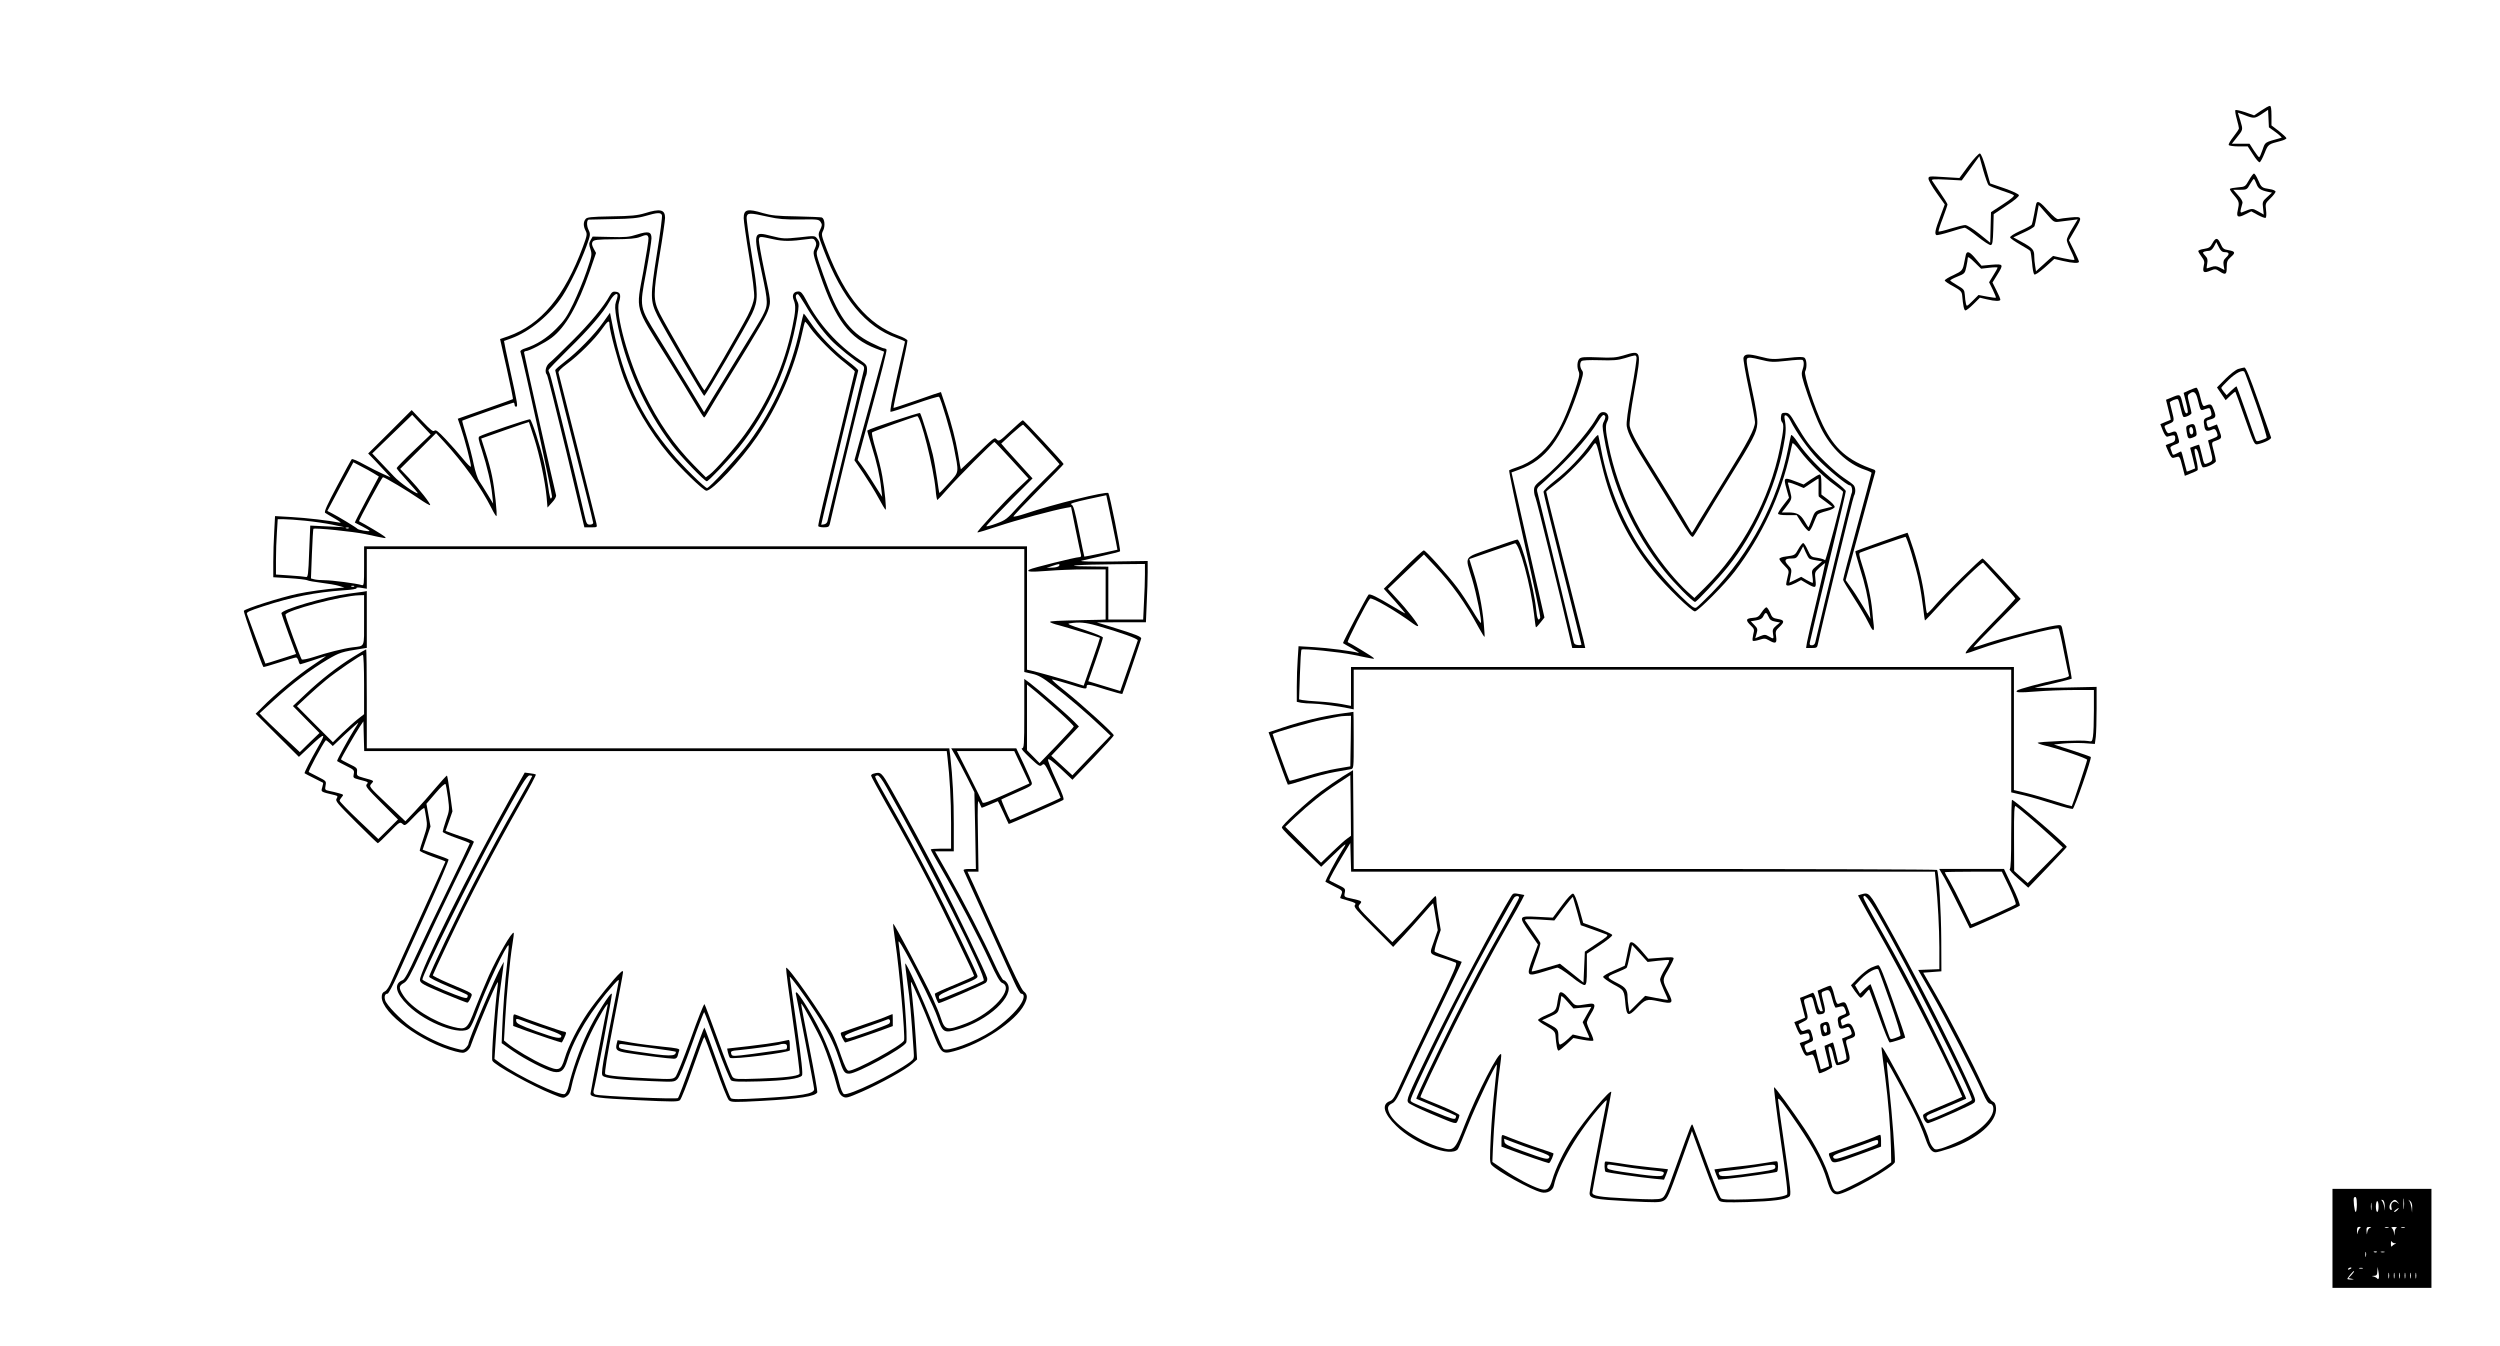 <?xml version="1.0" encoding="UTF-8" standalone="yes"?>
<svg version="1.0" xmlns="http://www.w3.org/2000/svg" width="1842.52px" height="992.126px" viewBox="0 0 1843 993" preserveAspectRatio="xMidYMid meet">
  <g transform="translate(0,993) scale(0.1,-0.1)" fill="#000000" stroke="none">
    <path d="M16674 9114 l-52 -35 -65 23 c-36 12 -69 19 -73 16 -4 -4 1 -34 10
-66 9 -32 16 -63 16 -69 0 -6 -18 -33 -41 -62 -22 -28 -38 -55 -34 -61 3 -5
36 -10 73 -10 l67 0 39 -60 c21 -34 43 -59 49 -57 6 2 22 32 36 67 27 67 27
66 119 90 23 6 42 15 42 20 0 6 -25 29 -55 53 l-55 42 0 73 c0 51 -4 72 -12
71 -7 0 -36 -16 -64 -35z m108 -160 c28 -21 47 -39 42 -40 -129 -36 -119 -30
-140 -89 -10 -30 -21 -55 -25 -55 -4 0 -21 23 -39 50 l-32 50 -65 0 -65 0 34
43 c49 61 49 58 29 125 l-19 61 52 -19 c67 -26 73 -25 126 10 l45 30 3 -65 3
-64 51 -37z"/>
    <path d="M14516 8709 l-68 -92 -114 7 c-111 7 -114 7 -114 -13 0 -11 27 -59
60 -105 l60 -84 -35 -94 c-36 -95 -41 -123 -27 -132 5 -3 51 8 103 24 52 17
100 30 107 30 7 0 49 -29 94 -65 45 -36 88 -64 97 -63 13 3 16 22 19 116 l3
112 94 63 c57 37 94 68 92 77 -1 8 -44 29 -107 51 l-105 36 -31 109 c-19 67
-36 110 -45 112 -8 1 -44 -38 -83 -89z m147 -145 c7 -7 48 -23 92 -38 44 -14
86 -30 93 -35 9 -5 -14 -26 -77 -67 l-90 -59 -3 -112 -3 -113 -80 65 c-46 37
-90 64 -104 65 -12 0 -61 -12 -107 -26 -47 -15 -87 -24 -90 -22 -2 3 11 47 31
97 19 51 35 97 35 103 0 5 -24 44 -53 86 -30 43 -57 83 -61 90 -6 10 14 12
106 7 l113 -6 65 89 65 90 28 -102 c16 -55 34 -106 40 -112z"/>
    <path d="M16584 8601 c-27 -48 -29 -49 -81 -53 -29 -3 -56 -7 -59 -11 -4 -3
10 -25 30 -48 39 -46 40 -53 27 -112 -12 -49 3 -56 58 -27 l42 21 49 -27 c26
-14 52 -24 57 -21 5 4 7 29 3 56 -6 49 -5 52 32 88 21 20 38 43 38 49 0 7 -19
16 -43 19 -58 9 -62 12 -86 68 -11 26 -25 47 -30 47 -5 0 -22 -22 -37 -49z
m55 -27 c13 -35 30 -47 85 -59 l30 -6 -36 -33 c-34 -31 -36 -36 -30 -81 l5
-48 -42 24 c-43 24 -42 24 -115 -6 -19 -8 -19 1 0 67 3 10 -9 33 -32 57 l-36
41 50 0 c49 0 52 2 73 40 13 22 25 40 29 40 3 0 12 -16 19 -36z"/>
    <path d="M15017 8433 c-3 -5 -10 -40 -17 -80 -7 -39 -16 -76 -19 -81 -3 -5
-41 -26 -84 -45 -49 -23 -77 -41 -75 -49 3 -7 36 -30 74 -52 38 -21 72 -43 75
-48 3 -5 9 -44 13 -86 3 -42 10 -80 16 -86 6 -6 34 13 79 52 l69 62 64 -15
c73 -17 118 -19 118 -5 0 5 -17 43 -37 84 l-37 74 42 72 c59 101 58 104 -30
96 -40 -4 -80 -9 -90 -12 -11 -3 -35 17 -75 61 -54 61 -76 75 -86 58z m171
-138 c23 3 63 8 88 11 l45 6 -40 -66 c-23 -36 -41 -75 -41 -86 0 -12 14 -48
31 -81 17 -34 28 -63 25 -66 -2 -3 -39 3 -81 12 l-76 17 -27 -23 c-15 -13 -43
-39 -63 -57 l-36 -33 -6 38 c-4 21 -7 54 -7 74 0 46 -12 60 -90 103 l-64 35
75 35 c42 19 78 40 81 48 3 7 11 45 18 85 l13 71 56 -64 c55 -64 57 -65 99
-59z"/>
    <path d="M4750 8357 c-53 -16 -99 -21 -245 -23 -156 -3 -182 -6 -192 -21 -17
-22 -16 -52 1 -85 13 -25 11 -35 -20 -119 -136 -366 -309 -573 -550 -659 l-61
-21 50 -221 c27 -121 47 -221 45 -222 -1 -2 -84 -31 -183 -66 -99 -35 -190
-67 -202 -71 l-22 -8 20 -58 c30 -86 81 -282 77 -295 -2 -6 -29 21 -59 58 -31
38 -88 103 -127 144 -56 59 -73 72 -83 63 -10 -10 -28 5 -90 70 l-78 82 -160
-160 -161 -160 48 -50 c26 -27 63 -67 82 -88 l35 -38 -56 25 c-30 13 -93 45
-139 70 -46 26 -87 43 -91 39 -4 -4 -53 -93 -108 -198 -74 -139 -98 -192 -88
-198 6 -5 39 -24 72 -43 41 -24 51 -33 32 -29 -73 15 -244 35 -353 41 l-121 7
-6 -114 c-4 -63 -7 -164 -7 -225 l0 -112 118 -7 c64 -4 124 -11 132 -15 9 -5
56 -13 105 -19 50 -6 108 -16 130 -23 l40 -12 -35 -3 c-100 -8 -235 -27 -315
-44 -122 -26 -386 -110 -392 -125 -4 -10 132 -399 144 -414 2 -2 54 13 116 33
62 20 118 37 125 37 6 0 14 -11 18 -25 3 -14 9 -25 13 -25 4 0 47 14 96 30 49
17 91 30 93 30 3 0 -42 -31 -99 -69 -105 -69 -283 -217 -371 -308 l-48 -48
159 -159 160 -159 81 76 c111 105 123 105 61 -1 -58 -102 -104 -192 -100 -196
2 -2 33 -18 69 -36 36 -18 66 -33 67 -34 2 -1 -1 -17 -6 -34 -10 -34 -14 -32
91 -57 24 -6 25 -9 15 -26 -11 -17 5 -36 143 -174 85 -85 158 -155 161 -155 4
0 42 36 85 80 75 77 78 79 97 63 18 -17 21 -15 88 55 40 42 71 67 74 60 2 -7
8 -40 13 -72 9 -53 7 -68 -19 -145 -16 -46 -29 -90 -29 -95 0 -6 43 -26 95
-45 52 -18 95 -34 95 -36 0 -2 -82 -185 -183 -407 -101 -221 -196 -434 -213
-472 -18 -43 -37 -72 -51 -79 -17 -7 -23 -19 -23 -42 0 -119 295 -336 543
-401 53 -13 61 -13 82 0 13 9 27 26 30 38 14 45 124 314 165 403 35 76 41 84
36 50 -22 -165 -49 -537 -40 -559 11 -30 294 -187 441 -246 78 -32 83 -33 106
-17 19 12 29 31 37 73 21 100 80 265 140 389 56 117 136 250 126 210 -9 -36
-126 -642 -126 -653 0 -26 55 -33 342 -47 265 -13 304 -13 318 0 9 8 52 116
95 240 43 124 81 225 84 225 4 0 41 -101 85 -224 43 -124 86 -232 97 -242 17
-15 36 -16 237 -5 283 15 403 34 415 64 2 7 -24 156 -59 332 -35 176 -62 321
-60 322 6 6 127 -217 160 -295 33 -78 79 -216 108 -327 10 -35 21 -54 39 -64
24 -13 33 -11 141 36 135 59 325 164 373 208 l34 30 -10 160 c-5 88 -16 216
-24 285 -8 68 -13 126 -11 127 5 5 97 -207 157 -362 65 -166 71 -173 158 -150
204 53 457 220 521 345 26 51 25 74 -4 97 -16 12 -75 132 -174 353 -83 184
-171 379 -196 433 l-45 97 41 0 40 0 -4 272 c-4 240 -2 268 10 237 8 -18 15
-35 17 -37 1 -2 28 9 60 23 32 14 59 25 60 25 1 0 19 -37 40 -82 20 -46 39
-84 40 -86 2 -3 371 159 402 177 9 5 -5 45 -52 146 -36 77 -63 146 -60 153 3
9 34 -14 93 -68 l87 -82 152 158 c84 88 153 164 153 170 0 14 -232 225 -361
328 -55 43 -97 81 -95 83 2 3 56 -11 119 -31 130 -41 137 -42 137 -21 0 21 11
20 143 -22 64 -20 119 -34 120 -32 4 5 134 388 139 408 3 14 -35 30 -217 86
l-110 34 181 1 181 0 6 143 c4 78 7 180 7 225 l0 84 -260 -4 c-155 -2 -247 0
-228 6 18 4 88 21 156 36 68 15 125 30 128 33 7 6 -76 418 -86 430 -13 15
-412 -84 -612 -152 -49 -16 -88 -26 -88 -20 0 5 83 92 185 195 102 102 185
188 185 191 0 8 -292 323 -301 323 -4 0 -45 -36 -92 -80 -78 -74 -85 -78 -100
-62 -19 18 -12 23 -193 -152 l-72 -68 -6 28 c-3 16 -10 58 -16 94 -17 96 -46
211 -87 335 -20 61 -37 111 -38 113 -1 1 -79 -25 -174 -59 -95 -33 -174 -59
-176 -58 -2 2 21 112 51 244 30 132 53 246 52 253 -2 8 -30 24 -64 36 -228 83
-393 279 -529 630 -42 110 -44 116 -29 145 17 34 11 89 -10 97 -6 2 -90 6
-186 8 -144 2 -188 7 -247 24 -116 35 -143 28 -143 -37 0 -20 18 -148 41 -286
25 -155 39 -268 36 -299 -3 -31 -20 -80 -48 -135 -53 -103 -312 -550 -319
-551 -7 0 -289 487 -330 569 -48 97 -48 138 -1 424 23 136 41 262 41 280 0 62
-36 70 -150 34z m127 -14 c4 -9 -13 -137 -37 -285 -50 -316 -50 -348 5 -459
53 -104 336 -589 344 -589 10 0 313 521 353 606 46 99 46 140 -2 432 -23 139
-40 265 -38 280 4 33 21 34 158 3 75 -17 124 -21 234 -20 132 2 141 1 154 -19
12 -18 11 -26 -4 -57 -17 -36 -17 -36 26 -148 137 -360 309 -567 536 -649 35
-13 64 -25 64 -28 -1 -3 -27 -120 -59 -260 -37 -165 -54 -256 -47 -258 6 -1
87 25 180 58 93 33 173 57 177 53 15 -16 87 -262 108 -364 40 -205 43 -185
-35 -272 -38 -42 -69 -75 -71 -73 -1 1 -9 50 -17 109 -9 58 -22 137 -31 174
-20 85 -84 295 -94 306 -6 6 -372 -115 -389 -129 -2 -1 13 -52 32 -114 39
-124 62 -225 71 -316 l7 -59 -23 35 c-12 19 -40 64 -63 100 -22 36 -53 81 -68
101 l-27 36 109 402 c61 222 108 407 104 412 -3 5 -11 9 -18 9 -8 0 -51 19
-97 42 -163 81 -247 201 -352 501 -52 147 -55 159 -41 185 18 36 18 55 -4 82
-17 22 -19 22 -132 9 -109 -11 -120 -11 -203 10 -138 35 -138 36 -73 -272 48
-225 48 -235 3 -322 -11 -22 -88 -150 -172 -285 -83 -135 -175 -285 -204 -333
l-53 -88 -117 193 c-65 106 -164 267 -220 358 -143 231 -140 217 -91 480 22
118 40 232 40 252 0 49 -21 55 -107 28 -58 -19 -87 -21 -198 -18 l-129 3 -15
-26 c-13 -23 -13 -33 -1 -68 12 -38 11 -46 -29 -163 -23 -68 -68 -175 -98
-238 -47 -97 -67 -126 -127 -186 -69 -69 -143 -116 -229 -144 -21 -6 -37 -17
-34 -24 20 -58 238 -1058 233 -1071 -11 -29 -16 -12 -31 94 -8 55 -21 131 -30
168 -26 113 -88 305 -101 310 -11 4 -344 -109 -373 -126 -11 -7 -7 -27 18
-102 38 -118 68 -245 76 -329 l7 -65 -41 68 c-22 37 -50 81 -61 97 -12 17 -30
71 -41 124 -10 51 -34 144 -53 207 -19 62 -34 115 -32 116 4 4 369 133 378
133 4 0 8 -7 8 -15 0 -8 5 -15 10 -15 16 0 13 16 -40 256 -28 125 -49 228 -48
229 2 1 26 10 53 19 138 50 290 176 380 315 55 86 129 239 175 364 31 86 31
89 15 123 -15 32 -13 74 3 74 4 0 84 2 177 4 133 2 185 7 240 23 89 26 114 27
122 6z m-99 -170 c2 -11 -16 -121 -38 -244 -55 -296 -67 -250 169 -628 81
-130 176 -284 210 -343 35 -60 66 -108 69 -108 4 0 20 24 36 53 16 28 84 140
150 247 234 380 277 454 291 505 15 51 15 56 -30 266 -25 118 -44 225 -43 239
3 28 3 28 108 5 73 -16 126 -16 251 1 41 6 48 4 58 -15 9 -17 8 -28 -4 -55
-16 -33 -15 -36 40 -197 114 -331 215 -464 410 -540 l61 -23 -109 -401 -110
-400 65 -95 c35 -52 86 -134 112 -182 26 -49 50 -88 53 -88 7 0 -6 144 -24
245 -8 50 -31 141 -50 204 -19 63 -30 117 -26 121 9 8 320 120 333 120 26 0
121 -380 136 -543 3 -43 10 -77 13 -75 4 2 39 39 78 84 72 82 333 344 343 344
3 0 60 -61 128 -135 l123 -135 -87 -82 c-92 -87 -296 -309 -290 -315 2 -3 71
18 152 45 133 45 410 119 504 136 l35 6 34 -168 c19 -92 36 -175 39 -184 3
-13 -1 -18 -14 -18 -25 0 -348 -80 -365 -91 -29 -17 4 -20 132 -10 73 6 200
11 281 11 l148 0 0 -185 0 -185 -47 -2 c-27 -1 -73 -2 -103 -2 -214 -5 -260
-7 -260 -14 0 -4 30 -16 68 -25 60 -16 293 -87 300 -92 1 -1 -25 -81 -59 -177
l-61 -176 -76 24 c-79 25 -266 77 -314 88 l-28 6 0 455 0 455 -2445 0 -2445 0
0 -146 c0 -134 -1 -145 -17 -140 -37 12 -220 36 -273 36 -30 0 -66 3 -79 7
l-23 6 7 181 c4 100 9 183 11 185 9 9 294 -20 384 -39 167 -36 157 -35 140
-17 -11 11 -147 92 -187 112 -6 3 169 325 176 325 13 0 186 -103 264 -157 43
-30 81 -52 84 -49 7 7 -80 118 -156 199 l-65 68 133 132 132 132 55 -60 c148
-161 275 -338 354 -494 17 -35 34 -61 36 -58 8 8 -13 204 -32 294 -8 43 -30
123 -48 178 l-32 100 175 62 c97 34 176 61 177 60 1 -1 18 -54 38 -117 42
-132 81 -319 92 -434 l7 -80 34 38 c21 22 32 44 29 54 -10 35 -236 1040 -236
1051 0 6 6 11 13 11 23 0 141 61 190 98 103 78 193 236 282 492 l46 134 -18
33 c-13 25 -15 38 -7 50 9 14 32 17 160 18 112 1 159 5 189 17 48 20 59 18 63
-9z m-1733 -1568 c-69 -66 -125 -124 -125 -128 0 -5 36 -48 79 -95 44 -48 78
-88 77 -90 -9 -9 -135 79 -175 123 -25 27 -72 77 -104 110 l-57 60 147 142
148 143 68 -73 68 -72 -126 -120z m4634 47 c72 -78 131 -144 131 -146 0 -2
-50 -52 -111 -112 -61 -60 -150 -152 -197 -204 -79 -89 -90 -97 -158 -122 -41
-15 -74 -24 -74 -19 0 5 77 86 171 181 l170 171 -78 86 c-43 47 -95 104 -116
128 l-37 43 77 71 c43 39 81 70 85 68 3 -1 65 -66 137 -145z m-4927 -214 l37
-23 -90 -169 c-49 -92 -89 -170 -87 -171 2 -1 27 -14 56 -29 28 -14 52 -29 52
-32 0 -8 -84 7 -90 16 -6 8 -139 89 -188 114 l-33 17 57 107 c31 59 74 140 96
179 l39 73 57 -30 c31 -16 74 -39 94 -52z m5485 -563 c-7 -3 -242 -53 -244
-51 -1 0 -19 86 -40 190 -31 155 -41 190 -57 195 -13 5 28 18 120 38 l139 30
42 -201 c23 -110 41 -201 40 -201z m-5992 214 c61 -6 151 -19 200 -29 l90 -19
-126 6 -126 6 -8 -192 c-6 -171 -9 -191 -24 -187 -9 2 -62 8 -118 11 l-103 7
0 107 c0 58 3 150 7 204 l6 97 45 0 c25 0 96 -5 157 -11z m322 -55 c-3 -3 -12
-4 -19 -1 -8 3 -5 6 6 6 11 1 17 -2 13 -5z m4983 -607 l0 -454 57 -13 c46 -10
77 -27 153 -86 109 -83 252 -205 355 -303 l71 -67 -141 -146 -140 -147 -78 72
-78 72 102 108 102 108 -34 35 c-44 46 -273 245 -327 285 l-42 31 0 -256 c0
-233 -2 -256 -17 -256 -10 0 13 -27 58 -69 68 -64 75 -68 91 -53 17 14 22 6
78 -113 34 -70 59 -129 58 -130 -8 -8 -370 -166 -372 -163 -9 11 -68 149 -65
151 2 2 55 25 117 53 100 44 112 51 107 71 -3 12 -29 73 -59 137 l-55 116
-240 0 -240 0 30 -52 c17 -29 56 -101 86 -162 l55 -110 6 -283 5 -283 -48 0
c-34 0 -46 -4 -42 -12 3 -7 79 -175 169 -373 90 -198 182 -399 203 -447 22
-49 45 -88 52 -88 25 0 25 -30 0 -72 -34 -58 -128 -146 -217 -204 -127 -82
-332 -157 -356 -131 -7 7 -42 87 -78 178 -77 195 -199 466 -204 451 -1 -5 6
-72 17 -148 18 -121 25 -207 45 -497 4 -55 3 -58 -27 -81 -122 -91 -456 -253
-488 -236 -10 6 -23 37 -34 82 -29 117 -83 265 -140 383 -57 116 -161 285
-176 285 -4 0 -6 -6 -4 -12 7 -23 135 -685 135 -702 0 -35 -92 -50 -392 -67
-159 -9 -211 -9 -222 0 -8 6 -54 126 -102 266 -49 140 -91 255 -94 255 -3 0
-45 -115 -95 -256 -49 -140 -94 -259 -100 -264 -12 -10 -577 14 -608 26 -13 4
-17 14 -14 28 24 98 137 702 135 714 -5 24 -123 -164 -183 -292 -52 -109 -112
-281 -135 -384 -7 -30 -19 -56 -29 -62 -32 -17 -348 134 -477 228 l-42 31 4
63 c15 237 27 379 40 464 8 55 17 119 20 144 l5 45 -17 -30 c-44 -76 -244
-547 -244 -574 0 -6 -9 -20 -19 -30 -18 -18 -23 -19 -74 -5 -102 26 -235 90
-332 159 -76 54 -182 164 -190 198 -8 29 0 47 18 47 7 0 39 60 72 133 32 72
132 294 222 491 90 198 160 363 156 366 -5 4 -49 22 -100 39 l-91 33 29 85 29
86 -15 84 -15 84 68 79 c38 45 69 73 73 66 3 -6 11 -51 18 -101 11 -86 11 -93
-14 -164 -14 -41 -25 -80 -25 -86 0 -7 45 -27 100 -46 55 -19 100 -37 100 -40
0 -3 -71 -152 -158 -330 -87 -178 -194 -402 -238 -498 -55 -121 -85 -176 -99
-181 -68 -26 -54 -95 39 -186 136 -133 397 -230 455 -168 10 10 33 60 51 109
67 184 223 515 236 502 3 -2 -2 -60 -10 -128 -16 -131 -33 -366 -38 -509 l-3
-85 85 -59 c88 -61 246 -142 296 -152 57 -11 80 8 104 87 50 165 179 375 343
558 33 36 39 40 35 20 -127 -647 -132 -679 -117 -695 19 -18 124 -30 361 -39
166 -7 167 -7 190 16 15 16 53 107 108 261 46 130 87 235 89 232 3 -2 45 -114
93 -247 48 -133 96 -248 105 -256 14 -10 57 -12 208 -8 194 6 296 20 315 43 8
9 -3 111 -39 366 -28 194 -51 357 -51 362 0 13 108 -135 186 -254 91 -138 139
-233 174 -339 35 -109 43 -121 79 -121 55 0 398 186 420 229 13 24 -19 449
-55 726 -5 36 0 30 51 -60 88 -158 211 -409 234 -478 38 -113 49 -120 149 -91
226 64 426 250 367 340 -8 13 -21 24 -28 24 -7 0 -39 57 -71 128 -78 171 -223
450 -339 655 l-95 167 69 0 69 0 0 203 c0 182 -8 338 -26 500 l-7 57 -2148 0
-2149 0 0 365 c0 201 -2 365 -5 365 -3 0 -45 -25 -94 -55 -117 -72 -245 -172
-356 -278 l-90 -85 98 -100 98 -99 -73 -70 -72 -71 -126 118 c-69 65 -135 129
-148 143 l-23 25 113 103 c133 121 266 221 389 294 87 51 103 57 252 80 l37 6
0 209 0 210 -27 -5 c-16 -2 -66 -9 -113 -15 -165 -22 -491 -117 -490 -144 1
-6 25 -76 54 -155 l54 -145 -112 -36 c-61 -20 -112 -36 -114 -35 -1 1 -31 80
-66 176 -35 96 -67 181 -70 190 -6 13 17 23 121 57 214 69 382 103 595 118 54
3 95 10 92 15 -3 6 12 7 35 3 l41 -7 0 147 0 146 2425 0 2425 0 0 -453z m258
331 c-3 -8 -24 -14 -49 -15 l-44 -2 40 14 c51 17 58 18 53 3z m632 -65 c0 -43
-3 -135 -7 -205 l-6 -128 -129 0 -128 0 0 195 0 195 -147 2 c-218 2 -75 14
200 16 l217 2 0 -77z m-5833 -89 c-3 -3 -12 -4 -19 -1 -8 3 -5 6 6 6 11 1 17
-2 13 -5z m73 -248 c0 -208 8 -189 -85 -201 -66 -8 -191 -40 -288 -72 -43 -14
-82 -21 -87 -17 -10 12 -120 312 -120 329 0 31 416 141 543 144 l37 1 0 -184z
m5405 -41 c178 -51 306 -97 302 -109 -2 -6 -32 -92 -66 -192 l-63 -181 -118
36 -118 36 54 154 c30 85 54 161 54 168 0 7 -56 30 -137 57 -110 35 -132 45
-108 48 69 11 116 7 200 -17z m-5405 -434 l0 -219 -47 -37 c-27 -21 -78 -68
-116 -104 l-67 -66 -133 133 -132 133 75 70 c41 38 104 94 140 123 69 58 257
186 271 186 5 0 9 -98 9 -219z m5135 -210 c55 -50 100 -95 100 -100 0 -4 -57
-67 -126 -139 l-126 -131 -46 47 -47 48 0 243 0 242 73 -60 c39 -33 117 -100
172 -150z m-2986 -281 l2149 0 6 -52 c16 -137 26 -309 26 -480 l0 -188 -75 0
c-41 0 -75 -3 -75 -6 0 -4 35 -68 79 -143 112 -193 278 -511 358 -685 47 -104
74 -151 89 -156 96 -37 -70 -224 -265 -299 -144 -55 -156 -52 -187 41 -9 29
-37 96 -61 148 -59 127 -284 552 -290 546 -2 -2 5 -64 16 -137 29 -193 74
-697 64 -724 -12 -35 -372 -231 -410 -223 -12 2 -28 34 -54 108 -19 58 -49
132 -66 165 -68 132 -335 513 -340 485 -2 -8 21 -186 51 -395 30 -209 52 -383
48 -387 -17 -17 -116 -28 -292 -34 -173 -6 -186 -5 -202 12 -9 11 -58 134
-108 274 -51 140 -95 259 -99 263 -4 4 -50 -110 -101 -255 -52 -144 -103 -271
-113 -281 -18 -18 -30 -19 -181 -12 -206 9 -325 20 -337 32 -7 7 14 136 60
372 39 199 71 369 71 378 0 14 -3 14 -21 -3 -40 -35 -179 -207 -238 -293 -73
-108 -143 -244 -171 -338 -28 -92 -42 -97 -151 -49 -78 33 -226 121 -273 161
l-24 20 9 155 c10 181 34 435 53 553 8 45 12 84 10 86 -12 13 -116 -168 -182
-313 -29 -65 -75 -176 -102 -245 -58 -153 -66 -160 -162 -136 -144 37 -312
143 -369 233 -35 55 -34 70 6 92 24 14 46 53 128 231 54 118 163 346 242 508
80 161 145 297 145 301 0 5 -24 16 -52 26 -29 9 -76 25 -105 36 l-52 19 26 72
25 72 -18 133 c-10 72 -20 132 -23 131 -3 0 -41 -41 -84 -92 -43 -51 -110
-127 -150 -169 l-72 -76 -135 128 c-134 127 -135 128 -116 149 21 23 24 21
-59 44 -47 13 -50 16 -47 44 3 27 -2 31 -58 58 -33 16 -60 31 -60 34 0 8 107
193 140 243 l25 37 3 -109 3 -110 2148 0z m-2222 158 c-45 -71 -130 -228 -126
-232 2 -2 32 -18 66 -35 59 -29 62 -33 57 -60 -6 -28 -4 -30 37 -41 73 -19 73
-18 58 -36 -11 -13 5 -33 109 -137 l122 -122 -72 -72 -73 -72 -142 135 c-79
75 -143 141 -143 147 0 6 7 18 16 28 15 17 13 18 -23 28 -22 6 -54 14 -71 17
-30 6 -32 9 -26 40 6 32 5 33 -58 65 -34 17 -64 33 -66 34 -6 5 100 203 125
234 2 3 14 -6 28 -19 l24 -23 92 87 c51 47 94 86 96 86 2 0 -11 -24 -30 -52z
m4925 -277 l56 -120 -171 -77 c-129 -58 -172 -74 -175 -63 -3 8 -46 96 -97
197 l-92 182 212 0 211 0 56 -119z"/>
    <path d="M4492 7749 c-42 -78 -147 -205 -277 -334 -77 -77 -152 -150 -168
-162 -27 -22 -37 -68 -18 -88 5 -6 69 -261 143 -567 l133 -558 48 0 c47 0 47
0 41 28 -8 33 -273 1091 -280 1113 -3 10 19 32 63 65 84 61 205 181 258 257
44 62 55 69 55 33 0 -41 66 -286 105 -391 72 -195 190 -396 331 -565 86 -104
258 -270 279 -270 44 0 254 224 373 398 155 226 275 503 332 760 10 46 20 86
23 88 2 2 19 -17 37 -44 50 -70 175 -196 258 -259 39 -31 72 -59 72 -63 0 -3
-52 -219 -115 -478 -115 -472 -155 -643 -155 -662 0 -5 18 -10 40 -10 33 0 40
4 45 23 58 258 258 1077 265 1089 6 10 10 33 10 52 0 30 -6 39 -49 68 -169
113 -307 266 -401 446 -25 48 -38 62 -55 62 -37 0 -51 -26 -36 -63 17 -41 15
-80 -10 -200 -58 -281 -175 -546 -347 -786 -70 -98 -223 -273 -264 -302 l-27
-20 -86 87 c-148 150 -265 319 -371 537 -116 238 -211 584 -184 667 17 52 10
74 -23 78 -22 3 -30 -3 -45 -29z m58 -1 c0 -6 -5 -26 -12 -44 -9 -27 -8 -52 5
-130 58 -323 205 -658 408 -926 65 -86 240 -268 257 -268 13 0 167 162 236
248 223 278 369 605 431 965 13 79 13 91 -1 118 -14 29 -12 49 6 49 4 0 28
-35 53 -77 54 -94 123 -189 186 -256 47 -51 187 -164 230 -186 18 -10 22 -19
18 -39 -3 -15 -64 -268 -135 -562 -72 -294 -132 -544 -134 -555 -2 -11 -13
-21 -25 -23 l-21 -3 20 88 c20 90 246 1029 253 1049 2 6 -33 37 -77 70 -95 70
-216 195 -277 287 -25 37 -46 65 -49 63 -2 -3 -14 -53 -27 -113 -64 -299 -193
-587 -377 -838 -66 -91 -291 -335 -308 -335 -16 0 -186 168 -261 259 -228 272
-360 554 -433 925 l-22 109 -49 -69 c-64 -91 -192 -222 -282 -290 -40 -31 -73
-59 -73 -65 0 -9 115 -470 225 -899 30 -118 55 -221 55 -227 0 -7 -11 -13 -24
-13 -22 0 -26 7 -40 68 -66 289 -248 1030 -256 1044 -5 10 -10 22 -10 27 0 6
66 74 146 153 157 153 258 271 306 356 27 48 58 69 58 40z"/>
    <path d="M3767 4057 c-311 -557 -681 -1301 -675 -1357 3 -22 21 -33 173 -97
94 -39 174 -71 178 -69 5 1 15 16 23 34 15 38 32 27 -166 111 -63 27 -114 53
-113 57 1 5 52 115 113 244 165 349 330 663 542 1038 61 106 108 196 105 199
-3 2 -23 7 -44 9 l-38 5 -98 -174z m153 148 c0 -3 -44 -83 -98 -178 -129 -226
-206 -368 -335 -617 -122 -236 -327 -666 -327 -685 0 -7 62 -38 138 -70 75
-31 140 -60 144 -64 4 -3 3 -12 -1 -19 -6 -11 -44 1 -170 53 -89 38 -161 73
-161 80 0 36 365 773 550 1110 176 322 221 395 241 395 10 0 19 -2 19 -5z"/>
    <path d="M6438 4223 c-10 -2 -18 -9 -18 -15 0 -5 49 -96 109 -202 138 -243
206 -368 319 -586 89 -172 332 -676 332 -689 0 -3 -65 -33 -145 -66 -80 -32
-145 -62 -145 -66 0 -14 22 -69 29 -69 14 0 330 137 346 150 10 8 14 22 11 36
-9 36 -219 473 -345 719 -118 229 -231 439 -363 673 -72 126 -75 130 -130 115z
m96 -101 c318 -563 740 -1402 716 -1426 -10 -10 -308 -136 -322 -136 -4 0 -8
8 -8 18 0 13 37 32 145 76 130 53 145 62 139 80 -13 39 -236 503 -331 686
-128 246 -206 390 -324 597 -55 95 -99 177 -99 183 0 5 8 10 18 10 11 0 34
-31 66 -88z"/>
    <path d="M3780 2407 l0 -45 103 -38 c83 -30 245 -84 254 -84 5 0 33 60 33 70
0 5 -7 10 -15 10 -13 0 -298 99 -357 125 -16 6 -18 1 -18 -38z m270 -77 c50
-17 85 -34 85 -42 0 -25 -41 -17 -185 35 -122 45 -146 57 -148 75 -3 22 -2 22
80 -9 46 -17 121 -44 168 -59z"/>
    <path d="M6541 2435 c-18 -9 -99 -38 -180 -65 -80 -28 -152 -52 -158 -55 -10
-3 -9 -13 4 -40 9 -19 19 -35 23 -35 8 0 222 73 293 100 l57 21 0 45 c0 24 -1
44 -2 44 -2 -1 -18 -7 -37 -15z m12 -56 c-11 -11 -288 -109 -307 -109 -8 0
-16 6 -19 14 -4 10 34 27 146 66 84 29 159 56 167 60 17 10 28 -16 13 -31z"/>
    <path d="M4544 2234 c-12 -49 -3 -58 76 -71 84 -14 313 -43 346 -43 15 0 24 8
28 24 3 13 8 31 11 38 5 12 -18 17 -122 27 -70 7 -174 20 -231 30 l-102 18 -6
-23z m259 -35 c97 -13 177 -25 177 -28 -1 -36 -40 -36 -312 5 -96 15 -108 19
-108 36 0 17 5 19 33 15 17 -3 112 -16 210 -28z"/>
    <path d="M5740 2244 c-36 -7 -136 -21 -223 -31 l-159 -18 6 -29 c4 -17 10 -34
15 -39 15 -15 445 39 442 56 0 4 -1 23 -1 42 0 19 -3 34 -7 34 -5 -1 -37 -7
-73 -15z m60 -34 c0 -11 -4 -20 -9 -20 -4 0 -66 -9 -137 -19 -71 -11 -159 -22
-195 -26 -60 -6 -67 -5 -71 13 -5 18 1 21 61 26 103 10 295 37 300 42 2 2 15
4 28 4 16 0 23 -6 23 -20z"/>
    <path d="M16314 8135 c-15 -29 -25 -35 -61 -41 -24 -3 -43 -11 -43 -16 0 -5
11 -24 24 -41 21 -28 24 -38 16 -70 -10 -47 1 -54 51 -33 33 14 38 13 65 -5
45 -30 54 -25 54 29 0 42 4 53 30 76 37 32 33 42 -19 51 -33 5 -41 12 -56 46
-22 48 -36 49 -61 4z m91 -65 c34 0 38 -14 10 -40 -19 -18 -22 -29 -18 -57 l6
-35 -32 17 c-26 13 -39 14 -63 6 -17 -6 -33 -11 -35 -11 -2 0 -1 16 3 36 5 28
2 40 -15 58 -20 21 -20 24 -6 30 9 3 25 6 36 6 11 0 25 13 35 32 l17 32 19
-37 c13 -27 25 -37 43 -37z"/>
    <path d="M14496 8053 c-2 -10 -7 -34 -11 -53 -12 -64 -15 -68 -80 -99 -36 -16
-65 -34 -65 -40 0 -5 28 -25 63 -43 52 -29 62 -39 65 -64 7 -79 14 -114 25
-114 6 0 33 21 59 47 l47 47 51 -12 c63 -15 100 -15 100 -2 0 6 -13 37 -29 68
l-29 58 34 55 c50 80 48 83 -41 76 l-74 -7 -42 50 c-44 53 -64 62 -73 33z
m173 -98 c34 4 61 4 61 1 0 -3 -14 -29 -32 -57 l-31 -51 27 -55 c15 -31 25
-57 23 -59 -2 -2 -31 2 -65 8 l-63 12 -44 -44 c-43 -42 -44 -43 -49 -19 -3 13
-7 42 -8 64 -3 37 -7 42 -55 70 -29 17 -52 33 -53 36 0 4 24 17 54 29 53 21
55 24 65 71 6 28 11 57 11 67 0 11 16 1 49 -32 l49 -48 61 7z"/>
    <path d="M11970 7308 c-55 -16 -84 -19 -187 -14 -101 4 -125 2 -138 -10 -17
-18 -20 -63 -5 -96 9 -19 2 -48 -35 -158 -56 -163 -99 -258 -153 -336 -70
-103 -164 -177 -266 -210 -28 -9 -54 -20 -59 -23 -4 -4 47 -247 113 -540 67
-293 119 -539 116 -547 -12 -32 -24 -10 -30 58 -15 159 -111 518 -139 518 -7
0 -93 -29 -192 -64 -209 -75 -195 -51 -142 -226 33 -109 74 -316 65 -325 -2
-3 -31 39 -63 93 -32 53 -82 129 -111 167 -73 97 -233 275 -247 275 -6 0 -76
-64 -154 -142 l-141 -141 79 -88 c43 -49 79 -91 79 -94 0 -2 -39 20 -87 49
-121 73 -174 99 -184 89 -12 -12 -192 -354 -188 -357 2 -2 33 -20 69 -40 36
-21 56 -35 45 -32 -53 14 -222 36 -326 42 l-116 7 -6 -93 c-4 -51 -7 -144 -7
-205 l0 -112 31 -7 c17 -3 55 -6 83 -6 46 0 193 -19 274 -36 l32 -7 0 147 0
146 2425 0 2425 0 0 -453 0 -452 98 -23 c53 -13 152 -42 220 -64 68 -22 129
-37 136 -35 13 5 142 375 133 383 -3 3 -66 25 -139 49 l-133 43 69 7 c38 4
106 5 151 3 l82 -6 7 52 c3 28 6 122 6 210 l0 159 -232 -5 c-128 -3 -228 -3
-223 -1 6 1 68 16 139 32 70 17 130 32 132 34 3 3 -52 295 -71 376 -6 21 -9
23 -53 16 -75 -11 -380 -90 -494 -128 -56 -19 -104 -34 -106 -32 -2 2 75 83
172 180 l176 177 -137 149 c-75 82 -140 149 -144 149 -13 0 -280 -263 -344
-338 -33 -39 -62 -69 -66 -66 -3 2 -9 36 -13 75 -10 107 -43 256 -87 396 -22
68 -42 123 -44 123 -7 0 -380 -132 -384 -136 -3 -2 12 -57 32 -122 40 -125 61
-220 72 -317 l7 -60 -56 94 c-31 52 -72 116 -92 142 l-35 49 107 392 c58 216
109 399 111 405 3 7 -1 15 -8 18 -195 68 -291 151 -379 330 -59 121 -142 372
-130 395 15 28 12 86 -4 100 -12 9 -40 9 -128 -1 -106 -11 -118 -11 -199 10
-90 23 -115 21 -124 -8 -3 -10 15 -114 40 -231 25 -117 45 -227 45 -244 0 -48
-53 -148 -216 -411 -82 -132 -171 -277 -198 -322 -26 -46 -49 -83 -51 -83 -1
0 -31 48 -65 108 -35 59 -123 203 -196 319 -138 219 -186 306 -198 358 -5 19
7 112 35 268 53 296 53 296 -81 255z m96 -13 c3 -8 -13 -116 -36 -242 -29
-157 -40 -239 -36 -267 9 -55 47 -127 174 -329 60 -95 152 -246 206 -335 79
-132 101 -161 110 -150 7 7 39 58 71 113 32 55 120 199 196 321 176 283 201
331 206 397 3 36 -9 116 -41 262 -35 164 -43 213 -33 221 9 9 33 7 96 -9 77
-19 92 -20 193 -9 60 7 113 10 118 7 13 -8 13 -41 -1 -79 -9 -27 -4 -50 41
-181 28 -82 71 -191 96 -241 73 -149 197 -267 325 -309 27 -9 49 -20 49 -23 0
-4 -47 -180 -105 -392 -58 -212 -105 -390 -105 -397 0 -7 35 -65 78 -131 42
-65 90 -146 106 -180 34 -71 48 -79 42 -24 -3 20 -8 69 -11 107 -8 89 -35 215
-73 332 -26 82 -28 93 -13 98 42 17 324 115 331 115 10 0 79 -226 100 -332 11
-51 24 -136 30 -187 6 -52 12 -96 14 -98 1 -2 60 60 130 137 119 130 293 298
299 289 2 -2 56 -61 120 -131 64 -69 117 -129 117 -133 0 -4 -73 -83 -163
-174 -158 -162 -218 -231 -200 -231 5 0 46 13 91 30 179 65 579 168 592 153 4
-5 22 -82 39 -172 18 -90 34 -168 37 -175 3 -8 -27 -18 -88 -30 -103 -21 -286
-70 -295 -80 -15 -15 14 -17 138 -7 73 6 200 11 281 11 l148 0 0 -152 c0 -84
-3 -170 -7 -191 -6 -37 -7 -39 -37 -33 -40 9 -377 -5 -371 -14 3 -4 26 -13 52
-19 112 -27 313 -95 313 -106 0 -11 -108 -336 -113 -342 -2 -1 -57 15 -122 36
-66 21 -162 49 -212 61 l-93 22 0 454 0 454 -2445 0 -2445 0 0 -143 0 -144
-67 13 c-38 7 -113 16 -168 19 -55 3 -111 8 -124 11 l-24 5 6 181 c3 99 8 183
12 186 10 10 286 -18 385 -39 160 -33 156 -33 145 -21 -10 11 -172 109 -189
115 -9 3 143 300 164 321 13 13 194 -92 322 -187 15 -11 30 -18 33 -15 7 7
-80 120 -158 203 l-65 71 133 127 133 127 80 -85 c126 -133 223 -268 326 -458
21 -38 39 -67 41 -65 2 2 -1 48 -6 103 -11 122 -39 261 -78 380 -16 50 -28 90
-28 91 7 3 325 113 336 116 31 7 118 -315 141 -521 6 -52 12 -97 14 -98 2 -2
17 13 33 34 l30 38 -122 535 -121 535 57 21 c197 72 310 222 428 565 44 130
48 149 36 165 -17 23 -19 56 -5 70 7 7 56 9 133 7 100 -3 134 -1 187 15 82 25
80 25 86 7z"/>
    <path d="M11767 6840 c-61 -108 -266 -338 -393 -442 -56 -45 -64 -56 -64 -85
0 -18 5 -41 10 -51 8 -14 194 -769 256 -1041 l16 -71 48 0 48 0 -14 63 c-8 34
-46 184 -84 332 -82 322 -190 751 -190 758 0 3 31 28 68 56 78 57 226 207 268
271 34 50 29 58 74 -130 70 -298 196 -556 384 -786 90 -111 279 -294 303 -294
22 0 222 200 294 295 200 262 342 567 409 875 6 30 14 61 16 69 3 8 25 -14 56
-55 65 -86 174 -193 256 -251 34 -25 62 -48 62 -51 -3 -39 -128 -513 -133
-505 -4 6 -29 14 -55 18 -47 6 -50 8 -73 58 -13 29 -28 52 -34 51 -5 0 -21
-20 -34 -43 -26 -47 -26 -47 -93 -56 -27 -3 -48 -11 -48 -18 0 -6 16 -28 36
-48 36 -37 37 -38 25 -83 -6 -25 -11 -50 -11 -55 0 -17 27 -13 71 9 l39 21 44
-26 c64 -37 70 -35 62 30 -6 54 -5 55 31 89 21 19 39 33 41 32 1 -2 -27 -124
-62 -272 -36 -148 -68 -288 -72 -311 l-7 -43 41 0 c38 0 41 2 47 33 26 126
257 1076 265 1089 14 24 13 61 -2 79 -7 8 -40 33 -73 54 -71 48 -206 178 -263
256 -23 30 -63 93 -90 140 -43 75 -52 84 -78 84 -25 0 -30 -4 -32 -29 -2 -16
1 -33 7 -39 16 -16 13 -57 -14 -191 -76 -379 -281 -760 -553 -1029 l-79 -78
-53 48 c-30 26 -87 88 -127 136 -224 269 -383 600 -453 941 -23 112 -25 149
-9 178 18 33 3 68 -29 68 -22 0 -32 -9 -55 -50z m68 20 c3 -5 -1 -22 -9 -38
-13 -24 -13 -38 0 -112 62 -366 216 -707 448 -995 69 -86 207 -225 224 -225
12 0 167 166 243 260 192 238 351 583 409 889 20 101 21 135 8 205 -6 37 21
27 43 -16 44 -88 130 -209 201 -284 71 -74 217 -194 237 -194 16 0 24 -41 12
-64 -7 -15 -203 -820 -266 -1093 -3 -15 -13 -23 -25 -23 -16 0 -19 5 -15 23
15 68 105 447 180 752 47 192 85 355 85 362 0 7 -35 39 -77 71 -97 74 -217
198 -277 288 -28 42 -47 62 -50 53 -3 -8 -12 -51 -21 -97 -76 -387 -281 -774
-564 -1065 -53 -54 -104 -103 -114 -109 -15 -8 -35 7 -119 89 -106 104 -232
254 -294 350 -140 216 -241 471 -289 728 -9 50 -19 96 -21 104 -3 8 -25 -16
-55 -58 -68 -97 -167 -201 -266 -278 -46 -36 -83 -72 -83 -81 0 -8 63 -264
140 -568 77 -304 140 -556 140 -559 0 -3 -12 -5 -27 -3 -20 2 -29 9 -31 26 -3
17 -232 965 -269 1109 -3 15 2 27 18 40 13 10 73 65 132 123 127 122 238 252
292 339 38 61 48 70 60 51z m1507 -1051 c6 -4 29 -10 52 -13 l41 -7 -39 -33
c-38 -31 -39 -33 -32 -79 4 -26 4 -47 1 -47 -3 0 -23 10 -45 22 l-39 23 -44
-22 -44 -21 10 49 c9 47 8 52 -18 79 -33 35 -26 50 24 50 35 0 40 4 62 45 l24
45 18 -42 c10 -23 23 -46 29 -49z"/>
    <path d="M13352 6393 l-53 -37 -47 18 c-76 30 -92 31 -92 9 0 -11 7 -43 16
-72 l15 -53 -40 -52 c-23 -29 -41 -58 -41 -64 0 -8 23 -12 69 -12 l69 0 38
-60 c22 -33 45 -59 53 -58 7 2 22 28 33 58 11 30 25 59 30 65 5 5 34 17 66 25
34 9 58 21 60 30 1 9 -19 32 -48 54 l-50 38 0 74 c0 53 -4 74 -12 74 -7 0 -37
-17 -66 -37z m57 -58 c-1 -36 0 -67 2 -68 2 -2 25 -20 52 -39 l47 -36 -27 -6
c-104 -25 -99 -22 -123 -86 -12 -33 -24 -60 -25 -60 -2 0 -15 20 -30 46 -30
50 -55 64 -121 64 l-46 0 22 28 c55 72 54 70 40 125 -7 29 -15 57 -17 64 -3 8
19 3 56 -12 l61 -25 53 35 c28 19 53 35 55 35 2 0 2 -29 1 -65z"/>
    <path d="M12989 5413 c-21 -33 -30 -38 -67 -41 -50 -4 -53 -17 -13 -56 26 -25
28 -30 18 -67 -5 -22 -7 -43 -3 -46 3 -3 24 0 47 7 37 12 45 12 71 -3 50 -29
61 -23 54 26 -6 39 -4 46 24 72 40 38 38 51 -11 59 -36 6 -43 11 -57 46 -10
22 -22 40 -28 40 -6 0 -22 -17 -35 -37z m51 -32 c9 -22 20 -31 48 -36 l37 -7
-29 -24 c-24 -21 -28 -30 -23 -60 7 -39 5 -40 -32 -18 -24 14 -31 14 -63 1
l-36 -15 10 35 c9 31 7 38 -17 63 l-26 27 41 7 c30 5 44 13 52 31 15 32 23 31
38 -4z"/>
    <path d="M16504 7208 c-18 -6 -60 -39 -94 -73 l-62 -63 32 -47 32 -47 34 33
c19 18 35 31 38 28 2 -2 34 -91 71 -197 67 -190 69 -194 94 -189 48 10 103 38
98 50 -2 7 -44 126 -93 264 -64 183 -93 253 -104 252 -8 -1 -29 -6 -46 -11z
m136 -266 c45 -129 78 -237 74 -242 -5 -4 -24 -12 -42 -18 -30 -10 -34 -9 -41
11 -5 12 -37 103 -71 202 -35 99 -65 182 -67 184 -2 3 -19 -11 -39 -30 l-35
-34 -20 24 c-10 13 -19 26 -19 30 0 4 24 30 53 58 54 53 107 79 118 59 4 -6
44 -116 89 -244z"/>
    <path d="M16143 7051 l-41 -19 18 -71 c10 -38 15 -72 12 -75 -14 -14 -21 -1
-37 64 -19 77 -15 76 -91 44 l-32 -13 18 -73 c11 -40 18 -73 17 -74 -1 -1 -19
-9 -40 -17 l-37 -16 19 -48 c12 -30 25 -47 33 -44 52 15 58 14 58 -12 0 -20
-7 -28 -35 -37 -19 -6 -35 -13 -35 -15 0 -1 9 -24 21 -50 15 -34 25 -46 37
-42 10 2 23 6 31 8 9 3 17 -9 23 -31 5 -19 14 -52 19 -72 l10 -38 42 17 c23 9
46 19 51 24 5 4 1 39 -9 79 -10 39 -15 73 -12 76 13 13 25 -9 37 -66 7 -33 17
-63 22 -66 16 -10 98 28 98 45 0 9 -7 41 -15 71 -19 71 -20 67 20 81 40 15 41
18 19 76 l-16 42 -33 -13 c-31 -13 -33 -13 -39 7 -9 33 -8 34 17 41 48 13 51
20 32 71 -18 47 -22 49 -66 31 -14 -6 -20 6 -34 63 -9 39 -22 71 -29 71 -6 0
-30 -9 -53 -19z m64 -71 c21 -84 18 -81 53 -68 36 12 36 12 45 -23 6 -23 3
-28 -24 -37 -32 -11 -35 -19 -25 -72 7 -32 19 -35 64 -16 11 4 19 -2 27 -23
10 -29 9 -30 -27 -45 l-38 -15 19 -73 c19 -77 19 -78 -22 -95 -26 -11 -26 -11
-43 63 -10 41 -19 74 -20 74 -5 0 -66 -22 -66 -23 0 -1 9 -36 20 -77 10 -41
18 -75 17 -75 -1 -1 -15 -7 -31 -13 -16 -7 -30 -11 -31 -10 -1 2 -10 36 -20
76 -9 39 -19 72 -22 72 -2 0 -17 -7 -32 -15 -26 -13 -29 -13 -34 3 -3 9 -8 24
-11 32 -5 12 3 19 29 29 39 14 39 12 24 64 -11 39 -15 41 -60 23 -11 -5 -19 1
-27 19 -16 35 -17 33 23 49 40 17 40 20 20 96 -8 30 -15 58 -15 61 0 9 50 30
59 24 5 -2 14 -32 21 -65 7 -33 16 -63 21 -65 10 -7 59 16 59 28 0 5 -7 37
-16 70 -15 58 -15 62 3 74 30 23 46 11 60 -47z"/>
    <path d="M16146 6797 c-26 -9 -28 -12 -22 -50 9 -55 12 -57 47 -44 28 11 30
15 24 47 -10 53 -16 58 -49 47z m26 -41 c6 -31 -18 -43 -26 -14 -3 12 -3 25 0
30 10 15 22 8 26 -16z"/>
    <path d="M9879 4665 c-122 -17 -282 -55 -420 -101 l-107 -36 35 -96 c19 -54
50 -139 69 -191 19 -52 36 -97 38 -99 3 -2 60 14 128 36 67 22 166 48 218 57
52 9 105 19 118 21 22 4 22 5 22 214 0 116 -1 210 -2 209 -2 -1 -46 -7 -99
-14z m79 -202 l-3 -186 -100 -17 c-55 -9 -155 -34 -223 -55 -67 -21 -124 -36
-125 -34 -7 8 -127 342 -125 344 12 11 277 88 360 104 56 11 112 22 123 24 11
3 37 5 58 6 l37 1 -2 -187z"/>
    <path d="M9900 4203 c-41 -26 -116 -77 -166 -114 -101 -76 -284 -245 -284
-263 0 -10 53 -65 228 -231 l62 -59 73 70 c115 111 125 118 83 54 -40 -61
-130 -230 -124 -235 1 -1 31 -17 65 -34 59 -29 62 -32 53 -57 -6 -14 -10 -27
-10 -28 0 -2 27 -11 61 -20 52 -15 58 -20 48 -32 -11 -13 11 -38 135 -162
l147 -147 80 85 c43 47 109 120 146 163 36 42 67 76 69 74 1 -1 10 -46 18
-100 l16 -98 -29 -85 c-34 -97 -40 -87 74 -124 39 -12 77 -27 87 -31 14 -7 -8
-60 -161 -376 -98 -203 -204 -428 -237 -502 -49 -110 -64 -135 -86 -143 -65
-23 -48 -91 46 -183 135 -134 403 -235 454 -172 6 7 40 89 77 182 57 145 203
450 211 442 2 -1 -6 -79 -16 -172 -11 -94 -24 -255 -29 -360 -8 -168 -8 -192
6 -208 43 -47 289 -183 366 -202 43 -11 85 11 93 48 31 149 184 407 354 597
35 39 40 42 35 20 -50 -248 -125 -651 -125 -671 0 -40 30 -46 288 -60 203 -10
231 -10 258 4 28 15 38 36 120 265 l89 249 91 -250 c56 -154 98 -255 110 -264
16 -13 51 -14 209 -10 188 6 278 17 308 40 15 11 11 47 -33 356 -28 190 -50
352 -50 360 1 23 34 -20 150 -191 114 -168 178 -291 210 -399 26 -86 43 -109
79 -109 62 0 419 202 423 239 3 40 -21 358 -43 555 -11 98 -18 180 -16 183 6
6 198 -355 237 -446 18 -41 41 -99 51 -130 22 -63 44 -91 72 -91 10 0 58 13
106 29 201 67 348 196 339 298 -2 28 -9 41 -26 49 -16 8 -39 46 -71 115 -78
171 -244 493 -345 669 l-95 165 67 5 67 5 -1 235 c-1 207 -18 491 -31 513 -2
4 -971 7 -2153 7 l-2150 0 -2 365 -3 364 -75 -46z m33 -458 c-16 -10 -65 -55
-111 -99 l-83 -80 -132 133 -132 132 74 71 c107 100 202 176 311 247 l95 63 3
-224 2 -223 -27 -20z m2181 -245 l2153 0 7 -67 c16 -169 25 -341 26 -490 l0
-162 -78 -3 -78 -3 103 -180 c104 -181 311 -584 374 -727 24 -56 39 -78 54
-80 13 -2 21 -12 23 -30 8 -69 -90 -169 -233 -238 -55 -26 -122 -53 -149 -61
-47 -12 -49 -11 -67 12 -10 13 -21 35 -24 49 -18 69 -99 239 -221 465 -124
228 -135 246 -129 200 3 -27 14 -115 25 -195 24 -187 40 -386 43 -525 l2 -109
-70 -49 c-76 -53 -299 -167 -326 -167 -24 0 -34 16 -59 100 -27 94 -103 242
-186 366 -90 134 -214 304 -223 304 -4 0 18 -177 49 -392 42 -284 54 -395 46
-400 -28 -18 -126 -30 -291 -35 -143 -4 -183 -2 -196 8 -9 8 -58 129 -108 269
-51 140 -96 261 -100 269 -9 16 -5 25 -126 -311 -70 -197 -80 -218 -106 -228
-22 -9 -79 -9 -243 -1 -219 11 -266 19 -266 45 0 7 32 175 70 372 39 197 70
362 70 368 0 31 -197 -203 -287 -342 -63 -95 -124 -222 -148 -305 -20 -69 -40
-83 -93 -66 -62 20 -172 78 -263 140 l-86 58 4 103 c6 156 32 459 49 575 8 57
14 109 12 115 -12 35 -176 -282 -269 -521 -73 -188 -79 -194 -176 -166 -153
43 -337 165 -378 250 -20 43 -16 59 20 77 22 10 43 48 102 178 41 91 151 322
244 514 93 192 168 350 166 351 -1 1 -45 17 -97 35 -52 18 -98 36 -102 40 -5
3 4 41 18 83 l26 77 -16 94 c-9 51 -16 108 -16 125 0 17 -3 31 -7 31 -5 0 -47
-46 -95 -103 -48 -56 -118 -132 -155 -169 l-68 -68 -130 130 c-125 125 -128
130 -111 149 21 23 18 25 -57 42 -58 12 -59 13 -53 44 6 30 4 32 -54 60 -33
16 -60 30 -60 32 0 10 48 97 99 181 l56 93 3 -105 3 -106 2153 0z"/>
    <path d="M11144 3323 c-106 -171 -437 -797 -615 -1167 -151 -312 -162 -339
-146 -360 7 -9 80 -45 163 -80 199 -84 188 -81 202 -51 7 14 12 32 12 39 0 6
-64 39 -142 71 -79 32 -144 59 -146 61 -5 3 131 290 255 538 128 256 280 542
396 743 42 72 85 149 96 171 l20 40 -31 6 c-45 9 -52 8 -64 -11z m56 -14 c0
-6 -49 -97 -109 -203 -149 -262 -238 -430 -379 -711 -126 -253 -275 -566 -270
-570 2 -1 66 -28 143 -60 77 -32 143 -61 147 -64 4 -3 3 -12 -1 -20 -7 -11
-36 -2 -147 44 -186 77 -184 76 -184 91 0 32 310 668 483 989 99 186 266 486
280 503 12 15 37 16 37 1z"/>
    <path d="M11516 3251 l-67 -90 -115 6 c-140 7 -140 6 -55 -118 l60 -86 -35
-92 c-54 -145 -51 -148 83 -107 43 14 85 26 94 28 9 2 55 -28 103 -65 52 -42
92 -67 101 -63 12 4 15 28 15 118 l0 113 96 63 c52 35 94 68 91 75 -2 7 -51
29 -109 51 l-105 38 -30 107 c-20 71 -35 107 -45 109 -9 2 -41 -31 -82 -87z
m112 -46 l27 -100 85 -30 c47 -17 94 -34 104 -38 17 -7 5 -18 -70 -67 l-89
-60 -5 -114 -5 -114 -87 70 -87 69 -102 -30 c-56 -17 -104 -29 -106 -27 -2 2
13 47 32 100 20 53 34 103 32 110 -3 8 -28 45 -54 82 -27 38 -53 75 -58 83 -7
12 9 13 103 8 l112 -7 67 90 c38 50 69 87 70 83 2 -5 15 -53 31 -108z"/>
    <path d="M13722 3332 l-22 -7 20 -37 c11 -21 64 -116 118 -211 182 -318 479
-898 605 -1180 l26 -58 -62 -28 c-34 -15 -99 -42 -144 -61 -46 -18 -83 -39
-83 -46 0 -29 24 -64 39 -59 66 21 328 138 338 151 14 19 13 20 -57 175 -133
290 -398 806 -603 1172 -116 207 -115 206 -175 189z m125 -147 c226 -392 693
-1316 693 -1369 0 -11 -295 -146 -320 -146 -4 0 -10 7 -14 15 -4 10 5 19 27
28 200 84 262 110 265 112 4 4 -153 335 -273 575 -131 262 -222 433 -371 696
-63 110 -114 206 -114 213 0 38 41 -10 107 -124z"/>
    <path d="M12015 2968 c-3 -7 -11 -46 -19 -86 -8 -40 -16 -74 -17 -76 -2 -1
-39 -17 -81 -36 -43 -18 -78 -39 -78 -46 0 -7 34 -32 75 -55 82 -44 80 -42 90
-151 8 -81 22 -87 76 -32 72 75 78 77 169 58 104 -22 111 -16 72 62 -47 94
-47 94 -2 171 22 39 40 76 40 83 0 10 -21 11 -93 5 l-94 -7 -52 61 c-52 60
-77 74 -86 49z m210 -125 c42 5 78 7 82 4 3 -3 -11 -33 -31 -65 -20 -33 -36
-68 -36 -78 0 -11 14 -48 30 -83 17 -35 29 -65 28 -66 -2 -2 -40 4 -86 13
l-82 16 -59 -58 -58 -58 -6 39 c-4 21 -7 53 -7 71 0 48 -15 69 -68 96 -92 48
-93 49 -15 81 37 15 71 31 75 35 5 3 15 43 24 88 l17 82 58 -63 57 -63 77 9z"/>
    <path d="M13795 2791 c-22 -10 -64 -44 -94 -74 l-53 -55 31 -46 c18 -25 36
-46 41 -46 5 0 20 14 34 32 14 18 27 30 29 28 2 -3 34 -92 72 -197 37 -106 73
-193 79 -193 12 0 107 30 114 36 2 1 -38 122 -90 268 -66 189 -97 266 -108
266 -8 0 -33 -9 -55 -19z m145 -260 c45 -128 78 -237 73 -241 -4 -4 -23 -12
-41 -18 -30 -10 -34 -9 -41 11 -5 12 -37 103 -71 202 -35 99 -65 182 -67 184
-2 3 -20 -12 -41 -32 l-38 -37 -18 31 -18 31 43 45 c50 52 120 89 130 70 4 -7
43 -117 89 -246z"/>
    <path d="M13443 2640 l-41 -18 19 -74 c10 -40 19 -74 19 -75 0 -2 -6 -3 -14
-3 -9 0 -20 25 -31 71 -11 43 -22 68 -29 66 -6 -3 -30 -12 -52 -22 l-42 -16
19 -72 c10 -40 19 -73 19 -73 0 -1 -18 -9 -40 -18 l-40 -16 19 -47 c11 -27 23
-47 28 -46 5 1 20 4 34 8 22 6 27 3 31 -18 4 -21 0 -27 -34 -38 -21 -6 -38
-13 -38 -15 0 -1 9 -23 20 -49 15 -36 25 -46 38 -42 9 2 23 6 31 8 10 3 19
-16 32 -64 9 -38 19 -70 22 -73 7 -7 97 36 97 47 0 5 -7 39 -16 75 -9 36 -14
67 -11 70 13 13 25 -9 37 -66 7 -33 17 -63 22 -66 5 -4 29 1 54 11 49 19 51
24 29 105 -19 71 -20 67 20 80 39 13 42 22 20 74 -16 37 -32 44 -66 26 -11 -7
-19 -7 -19 -1 0 5 -3 17 -6 25 -4 12 4 20 30 31 20 8 36 18 36 22 0 4 -7 27
-17 51 -16 44 -21 46 -64 28 -14 -6 -20 6 -34 63 -9 39 -22 71 -29 70 -6 0
-30 -9 -53 -19z m68 -81 c9 -35 20 -63 25 -62 5 1 21 4 34 8 21 5 27 1 36 -23
11 -28 9 -30 -22 -41 -36 -13 -38 -19 -28 -71 7 -32 19 -35 64 -16 11 4 19 -3
27 -24 11 -30 11 -31 -27 -46 l-38 -15 19 -71 c10 -40 16 -75 13 -79 -2 -4
-17 -11 -32 -17 l-29 -10 -17 74 c-10 41 -19 74 -21 74 -2 0 -17 -5 -32 -12
-15 -7 -29 -12 -30 -13 -1 0 6 -34 17 -75 11 -41 18 -75 17 -75 -1 -1 -15 -7
-31 -13 -16 -7 -30 -11 -31 -10 -1 2 -10 35 -20 75 l-17 72 -33 -13 c-33 -14
-34 -14 -44 15 -10 29 -9 31 24 45 39 16 39 15 24 67 -11 39 -15 41 -60 23
-11 -5 -19 1 -28 20 -6 15 -10 28 -9 29 2 1 18 10 36 19 37 19 37 21 17 96
-19 71 -20 66 15 79 35 12 32 15 53 -69 12 -49 16 -55 38 -52 39 4 43 16 25
86 -20 81 -20 75 7 86 35 14 40 8 58 -61z"/>
    <path d="M13446 2387 c-26 -9 -28 -12 -22 -50 9 -55 12 -57 47 -45 29 10 30
13 24 47 -10 54 -16 60 -49 48z m24 -37 c0 -11 0 -23 1 -27 0 -4 -4 -9 -9 -11
-11 -3 -24 37 -16 50 10 15 24 8 24 -12z"/>
    <path d="M11497 2603 c-3 -5 -8 -28 -12 -53 -11 -74 -13 -77 -80 -106 -36 -15
-65 -32 -65 -38 0 -6 28 -27 63 -46 52 -30 62 -40 65 -65 6 -77 14 -115 23
-115 5 0 32 21 60 47 l49 46 70 -13 c39 -7 73 -10 77 -6 4 3 -5 31 -20 62 -15
30 -27 62 -27 71 0 9 14 38 31 66 37 60 33 80 -16 72 -110 -17 -98 -19 -144
35 -39 47 -64 61 -74 43z m170 -106 l66 6 -32 -56 -32 -57 25 -57 c15 -31 25
-57 24 -59 -2 -1 -30 4 -62 11 l-60 14 -43 -40 c-24 -22 -48 -37 -53 -34 -6 3
-10 27 -10 53 0 58 -3 62 -68 97 l-53 29 59 27 c58 26 60 28 71 78 6 29 11 60
11 69 0 10 17 -2 45 -35 l46 -52 66 6z"/>
    <path d="M11070 1517 l0 -45 73 -27 c87 -33 268 -95 277 -95 10 0 40 69 32 73
-4 2 -45 17 -92 32 -71 23 -193 68 -272 100 -16 6 -18 1 -18 -38z m257 -74
c79 -27 101 -38 96 -50 -8 -20 -32 -15 -195 45 -111 40 -134 52 -136 70 l-3
22 68 -26 c37 -15 114 -42 170 -61z"/>
    <path d="M13814 1540 c-23 -10 -102 -39 -175 -64 -74 -26 -140 -48 -146 -51
-10 -3 -10 -10 -1 -32 23 -53 12 -55 256 34 l122 45 0 44 c0 24 -3 44 -7 43
-5 0 -27 -9 -49 -19z m29 -50 c-10 -10 -255 -99 -293 -106 -19 -4 -29 -1 -33
9 -5 12 15 23 87 47 51 17 126 44 167 59 61 24 75 26 77 14 2 -8 0 -19 -5 -23z"/>
    <path d="M11835 1361 c-8 -8 -5 -70 3 -75 11 -6 262 -42 359 -51 l72 -7 16 38
c8 20 14 38 13 39 -2 1 -59 7 -128 14 -69 7 -171 20 -228 30 -56 9 -105 15
-107 12z m195 -46 c52 -7 128 -17 168 -20 73 -7 78 -10 63 -33 -9 -15 -81 -9
-303 24 -96 15 -108 19 -108 36 0 19 4 20 43 14 23 -4 85 -13 137 -21z"/>
    <path d="M13030 1354 c-36 -7 -137 -21 -225 -30 -88 -10 -161 -19 -163 -20 -2
-1 4 -19 12 -39 l16 -37 72 7 c98 9 349 45 360 51 10 6 11 71 1 77 -5 2 -37
-2 -73 -9z m60 -33 c0 -16 -15 -21 -107 -35 -223 -33 -295 -39 -304 -24 -15
24 -10 26 69 33 42 4 127 15 187 25 149 24 155 24 155 1z"/>
    <path d="M14830 3776 c0 -177 -3 -255 -11 -258 -6 -2 22 -34 63 -70 l74 -66
142 148 c78 82 142 150 142 153 0 15 -387 347 -404 347 -3 0 -6 -114 -6 -254z
m127 131 c46 -38 121 -105 168 -148 l86 -80 -130 -132 -129 -131 -50 44 -50
45 -1 243 c-1 192 2 242 12 236 6 -4 49 -38 94 -77z"/>
    <path d="M14341 3448 c22 -40 72 -138 111 -218 39 -80 72 -146 73 -148 3 -4
358 157 368 167 5 5 -19 68 -54 140 l-62 131 -239 0 -239 0 42 -72z m476 -64
c30 -64 51 -120 46 -125 -9 -9 -325 -151 -328 -147 -1 2 -29 60 -62 129 -33
69 -76 153 -96 188 -21 34 -37 64 -37 67 0 2 95 4 211 4 l210 0 56 -116z"/>
    <path d="M17200 795 l0 -365 365 0 365 0 0 365 0 365 -365 0 -365 0 0 -365z
m527 223 c-2 -18 -4 -4 -4 32 0 36 2 50 4 33 2 -18 2 -48 0 -65z m-347 27 c0
-30 -4 -55 -9 -55 -9 0 -20 98 -12 106 14 14 21 -3 21 -51z m206 -16 c1 -35 1
-37 -3 -9 -3 19 -10 41 -16 49 -10 11 -9 13 3 9 10 -3 15 -19 16 -49z m95 34
c13 -16 12 -17 -3 -4 -25 19 -52 -3 -43 -37 4 -15 2 -21 -5 -17 -15 9 -12 41
6 59 20 20 28 20 45 -1z m107 -42 l-1 -36 -4 35 c-3 19 -10 42 -16 50 -10 13
-10 13 6 1 11 -9 16 -26 15 -50z m-301 -13 c-2 -13 -4 -3 -4 22 0 25 2 35 4
23 2 -13 2 -33 0 -45z m53 22 c0 -22 -4 -40 -10 -40 -5 0 -10 18 -10 40 0 22
5 40 10 40 6 0 10 -18 10 -40z m140 -25 c-7 -8 -17 -15 -23 -15 -6 0 -2 7 9
15 25 19 30 19 14 0z m-276 -133 c-7 -4 -14 -18 -17 -32 -4 -21 -4 -20 -6 8
-1 24 3 32 17 32 11 0 13 -3 6 -8z m74 1 c-9 -2 -19 -16 -21 -31 -4 -24 -4
-24 -6 6 -1 27 2 32 22 31 15 -1 17 -3 5 -6z m135 0 c-7 -2 -19 -2 -25 0 -7 3
-2 5 12 5 14 0 19 -2 13 -5z m60 0 c-7 -2 -14 -17 -14 -31 l-2 -27 -4 25 c-3
14 -10 28 -17 32 -6 4 3 7 19 7 17 0 24 -3 18 -6z m60 0 c-7 -2 -19 -2 -25 0
-7 3 -2 5 12 5 14 0 19 -2 13 -5z m-75 -114 c14 0 14 -2 2 -6 -8 -3 -18 -11
-22 -17 -4 -6 -7 3 -7 19 0 17 3 24 6 18 2 -7 12 -13 21 -14z m-211 -96 c-3
-10 -5 -4 -5 12 0 17 2 24 5 18 2 -7 2 -21 0 -30z m80 31 c-3 -3 -12 -4 -19
-1 -8 3 -5 6 6 6 11 1 17 -2 13 -5z m56 -1 c-7 -2 -19 -2 -25 0 -7 3 -2 5 12
5 14 0 19 -2 13 -5z m-243 -117 c0 -2 -7 -7 -16 -10 -8 -3 -12 -2 -9 4 6 10
25 14 25 6z m83 -3 c-7 -2 -19 -2 -25 0 -7 3 -2 5 12 5 14 0 19 -2 13 -5z
m119 -71 c-3 -8 -7 -10 -11 -4 -3 5 -15 12 -26 15 -18 4 -18 5 3 6 18 1 22 7
23 34 l2 32 6 -35 c4 -19 5 -41 3 -48z m-201 24 l-23 -24 24 -5 c21 -4 20 -4
-4 -6 -16 0 -28 2 -28 5 0 9 45 62 49 58 3 -2 -6 -15 -18 -28z m276 -23 c-3
-10 -5 -2 -5 17 0 19 2 27 5 18 2 -10 2 -26 0 -35z m40 0 c-3 -10 -5 -2 -5 17
0 19 2 27 5 18 2 -10 2 -26 0 -35z m40 0 c-3 -10 -5 -2 -5 17 0 19 2 27 5 18
2 -10 2 -26 0 -35z m40 0 c-3 -10 -5 -2 -5 17 0 19 2 27 5 18 2 -10 2 -26 0
-35z m40 0 c-3 -10 -5 -2 -5 17 0 19 2 27 5 18 2 -10 2 -26 0 -35z m40 0 c-3
-10 -5 -2 -5 17 0 19 2 27 5 18 2 -10 2 -26 0 -35z"/>
  </g>
</svg>